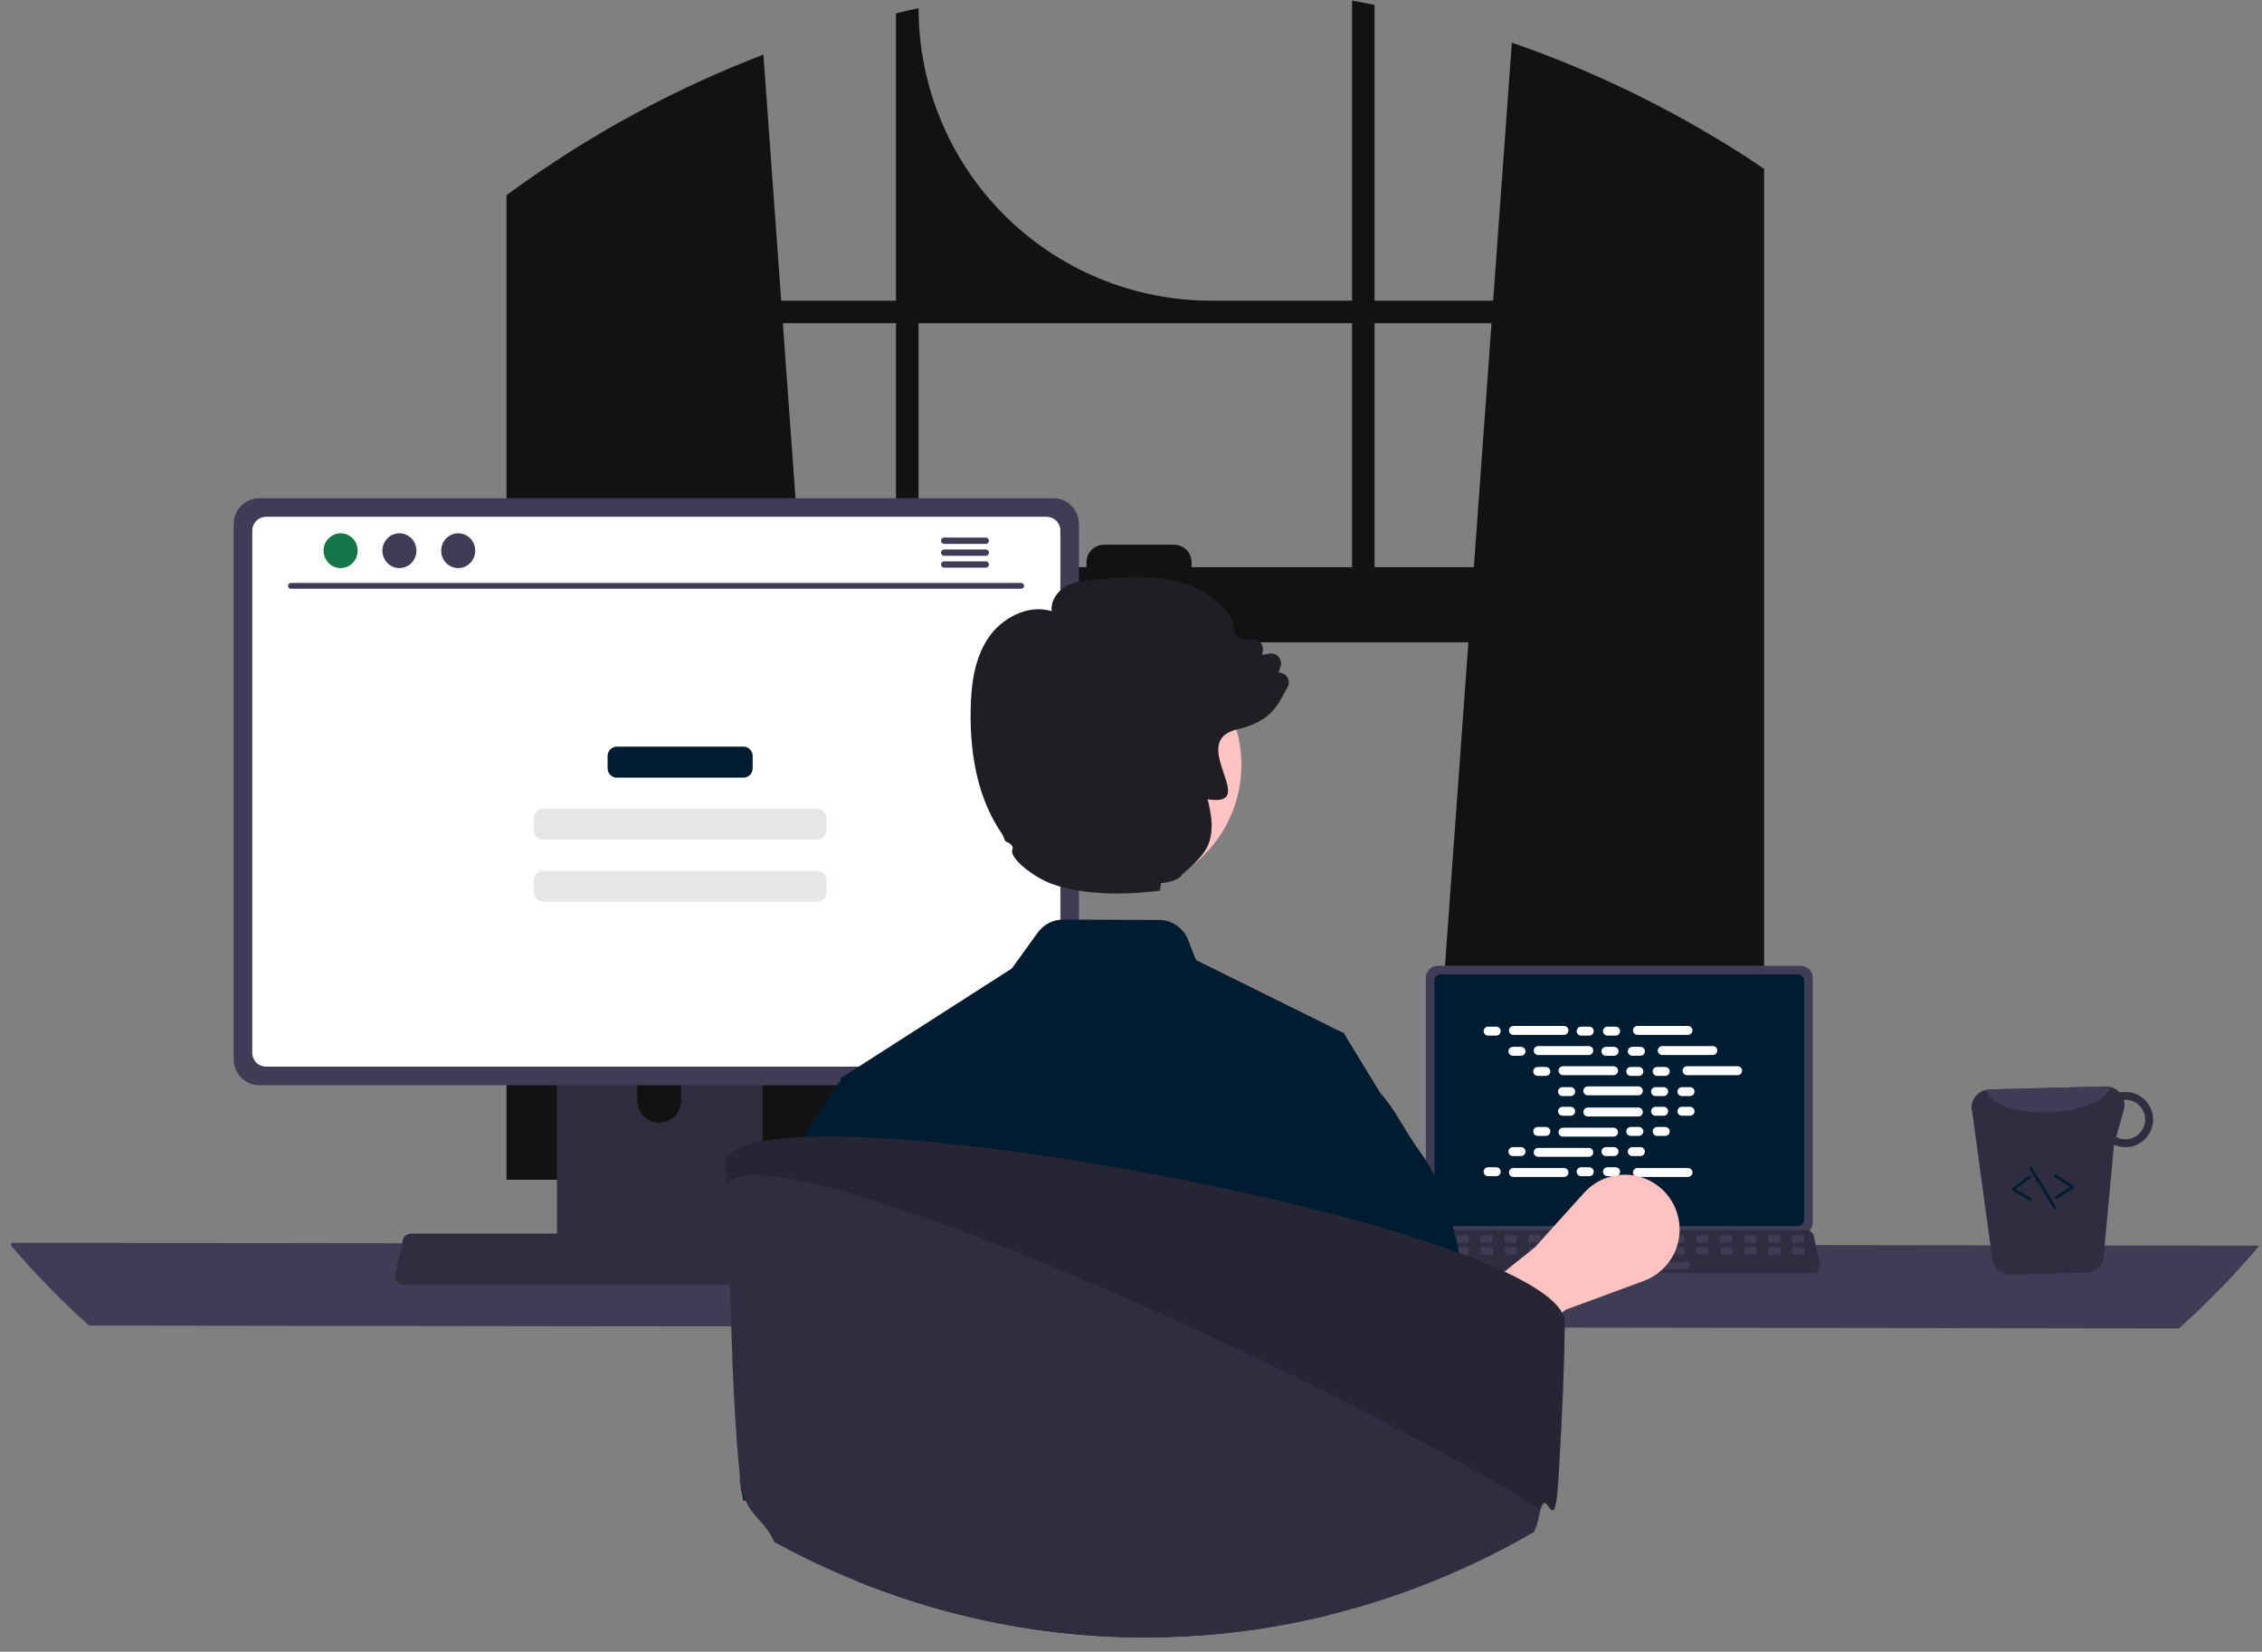 <svg width="152" height="111" viewBox="0 0 152 111" fill="none" xmlns="http://www.w3.org/2000/svg">
<rect x="0" y="0" width="152" height="111" fill="#808080" stroke="none"/>
<g clip-path="url(#clip0_8923_127798)">
<path d="M117.533 10.673C117.366 10.561 117.197 10.456 117.029 10.348C112.195 7.256 107.014 4.744 101.592 2.865L100.335 20.207H92.366V0.333C91.864 0.229 91.358 0.131 90.853 0.039V20.207H81.382C76.168 20.207 71.168 18.136 67.481 14.449C63.795 10.762 61.724 5.762 61.724 0.548C61.216 0.658 60.712 0.775 60.209 0.9V20.207H52.495L51.298 3.67C45.726 5.807 40.437 8.617 35.547 12.037C35.462 12.095 35.378 12.155 35.295 12.212C34.87 12.51 34.451 12.814 34.034 13.122V79.282H56.768L56.366 73.717L54.156 43.164H98.672L96.462 73.717L96.06 79.282H118.542V11.342C118.208 11.115 117.871 10.892 117.533 10.673ZM60.209 38.118H53.791L52.605 21.722H60.209V38.118ZM90.853 38.118H80.073V37.793C80.073 37.637 80.042 37.482 79.983 37.338C79.923 37.194 79.835 37.063 79.725 36.953C79.614 36.842 79.483 36.755 79.338 36.695C79.194 36.636 79.039 36.605 78.883 36.605H74.197C74.041 36.605 73.886 36.636 73.742 36.696C73.598 36.755 73.467 36.843 73.357 36.953C73.246 37.063 73.159 37.194 73.099 37.339C73.04 37.483 73.009 37.637 73.009 37.793V38.118H61.724V21.722H90.853V38.118ZM92.366 38.118V21.722H100.226L99.04 38.118H92.366Z" fill="#121212"/>
<path d="M0.581 83.519C2.251 85.498 4.057 87.358 5.986 89.084L146.419 89.277C148.348 87.55 150.155 85.69 151.824 83.712L0.581 83.519Z" fill="#3F3D56"/>
<path d="M95.814 65.699V82.173C95.814 82.383 95.897 82.584 96.046 82.733C96.194 82.881 96.395 82.965 96.605 82.965H121.018C121.228 82.965 121.429 82.881 121.578 82.733C121.726 82.584 121.81 82.383 121.81 82.173V65.699C121.809 65.489 121.726 65.288 121.577 65.14C121.429 64.992 121.228 64.909 121.018 64.908H96.605C96.395 64.909 96.194 64.992 96.046 65.14C95.898 65.288 95.814 65.489 95.814 65.699Z" fill="#3F3D56"/>
<path d="M96.385 65.906V81.971C96.385 82.084 96.43 82.191 96.509 82.27C96.588 82.35 96.696 82.394 96.808 82.395H120.814C120.926 82.394 121.033 82.35 121.113 82.27C121.192 82.191 121.237 82.084 121.237 81.971V65.906C121.237 65.793 121.192 65.686 121.113 65.606C121.033 65.526 120.926 65.482 120.814 65.481H96.808C96.696 65.482 96.588 65.526 96.509 65.606C96.429 65.686 96.385 65.793 96.385 65.906Z" fill="#001C30"/>
<path d="M95.3 85.388C95.345 85.444 95.402 85.489 95.467 85.52C95.531 85.551 95.602 85.567 95.674 85.567H121.815C121.886 85.566 121.957 85.55 122.021 85.52C122.086 85.489 122.143 85.444 122.188 85.388C122.233 85.333 122.265 85.268 122.282 85.199C122.298 85.129 122.299 85.057 122.285 84.987L121.879 83.059C121.862 82.981 121.826 82.908 121.774 82.847C121.721 82.785 121.655 82.739 121.58 82.71C121.525 82.689 121.467 82.678 121.409 82.678H96.078C96.02 82.678 95.962 82.689 95.908 82.71C95.832 82.739 95.766 82.785 95.713 82.847C95.661 82.908 95.625 82.981 95.608 83.059L95.202 84.987C95.188 85.057 95.189 85.129 95.206 85.198C95.223 85.268 95.255 85.332 95.3 85.388Z" fill="#2F2E41"/>
<path d="M120.513 83.507H121.131C121.183 83.507 121.225 83.465 121.225 83.413V83.118C121.225 83.066 121.183 83.024 121.131 83.024H120.513C120.462 83.024 120.419 83.066 120.419 83.118V83.413C120.419 83.465 120.462 83.507 120.513 83.507Z" fill="#3F3D56"/>
<path d="M118.904 83.507H119.521C119.573 83.507 119.615 83.465 119.615 83.413V83.118C119.615 83.066 119.573 83.024 119.521 83.024H118.904C118.852 83.024 118.81 83.066 118.81 83.118V83.413C118.81 83.465 118.852 83.507 118.904 83.507Z" fill="#3F3D56"/>
<path d="M117.294 83.507H117.911C117.963 83.507 118.005 83.465 118.005 83.413V83.118C118.005 83.066 117.963 83.024 117.911 83.024H117.294C117.242 83.024 117.2 83.066 117.2 83.118V83.413C117.2 83.465 117.242 83.507 117.294 83.507Z" fill="#3F3D56"/>
<path d="M115.682 83.507H116.3C116.352 83.507 116.394 83.465 116.394 83.413V83.118C116.394 83.066 116.352 83.024 116.3 83.024H115.682C115.63 83.024 115.588 83.066 115.588 83.118V83.413C115.588 83.465 115.63 83.507 115.682 83.507Z" fill="#3F3D56"/>
<path d="M114.072 83.507H114.689C114.741 83.507 114.783 83.465 114.783 83.413V83.118C114.783 83.066 114.741 83.024 114.689 83.024H114.072C114.02 83.024 113.978 83.066 113.978 83.118V83.413C113.978 83.465 114.02 83.507 114.072 83.507Z" fill="#3F3D56"/>
<path d="M112.462 83.507H113.079C113.131 83.507 113.173 83.465 113.173 83.413V83.118C113.173 83.066 113.131 83.024 113.079 83.024H112.462C112.41 83.024 112.368 83.066 112.368 83.118V83.413C112.368 83.465 112.41 83.507 112.462 83.507Z" fill="#3F3D56"/>
<path d="M110.851 83.507H111.469C111.52 83.507 111.562 83.465 111.562 83.413V83.118C111.562 83.066 111.52 83.024 111.469 83.024H110.851C110.799 83.024 110.757 83.066 110.757 83.118V83.413C110.757 83.465 110.799 83.507 110.851 83.507Z" fill="#3F3D56"/>
<path d="M109.243 83.507H109.86C109.912 83.507 109.954 83.465 109.954 83.413V83.118C109.954 83.066 109.912 83.024 109.86 83.024H109.243C109.191 83.024 109.149 83.066 109.149 83.118V83.413C109.149 83.465 109.191 83.507 109.243 83.507Z" fill="#3F3D56"/>
<path d="M107.632 83.507H108.25C108.302 83.507 108.344 83.465 108.344 83.413V83.118C108.344 83.066 108.302 83.024 108.25 83.024H107.632C107.581 83.024 107.539 83.066 107.539 83.118V83.413C107.539 83.465 107.581 83.507 107.632 83.507Z" fill="#3F3D56"/>
<path d="M106.022 83.507H106.64C106.691 83.507 106.733 83.465 106.733 83.413V83.118C106.733 83.066 106.691 83.024 106.64 83.024H106.022C105.97 83.024 105.928 83.066 105.928 83.118V83.413C105.928 83.465 105.97 83.507 106.022 83.507Z" fill="#3F3D56"/>
<path d="M104.411 83.507H105.028C105.08 83.507 105.122 83.465 105.122 83.413V83.118C105.122 83.066 105.08 83.024 105.028 83.024H104.411C104.359 83.024 104.317 83.066 104.317 83.118V83.413C104.317 83.465 104.359 83.507 104.411 83.507Z" fill="#3F3D56"/>
<path d="M102.801 83.507H103.419C103.471 83.507 103.513 83.465 103.513 83.413V83.118C103.513 83.066 103.471 83.024 103.419 83.024H102.801C102.75 83.024 102.708 83.066 102.708 83.118V83.413C102.708 83.465 102.75 83.507 102.801 83.507Z" fill="#3F3D56"/>
<path d="M101.191 83.507H101.808C101.86 83.507 101.902 83.465 101.902 83.413V83.118C101.902 83.066 101.86 83.024 101.808 83.024H101.191C101.139 83.024 101.097 83.066 101.097 83.118V83.413C101.097 83.465 101.139 83.507 101.191 83.507Z" fill="#3F3D56"/>
<path d="M99.581 83.507H100.198C100.25 83.507 100.292 83.465 100.292 83.413V83.118C100.292 83.066 100.25 83.024 100.198 83.024H99.581C99.529 83.024 99.487 83.066 99.487 83.118V83.413C99.487 83.465 99.529 83.507 99.581 83.507Z" fill="#3F3D56"/>
<path d="M97.97 83.507H98.588C98.64 83.507 98.682 83.465 98.682 83.413V83.118C98.682 83.066 98.64 83.024 98.588 83.024H97.97C97.918 83.024 97.876 83.066 97.876 83.118V83.413C97.876 83.465 97.918 83.507 97.97 83.507Z" fill="#3F3D56"/>
<path d="M96.36 83.507H96.978C97.029 83.507 97.071 83.465 97.071 83.413V83.118C97.071 83.066 97.029 83.024 96.978 83.024H96.36C96.308 83.024 96.266 83.066 96.266 83.118V83.413C96.266 83.465 96.308 83.507 96.36 83.507Z" fill="#3F3D56"/>
<path d="M120.533 84.312H121.15C121.202 84.312 121.244 84.27 121.244 84.219V83.923C121.244 83.871 121.202 83.829 121.15 83.829H120.533C120.481 83.829 120.439 83.871 120.439 83.923V84.219C120.439 84.27 120.481 84.312 120.533 84.312Z" fill="#3F3D56"/>
<path d="M118.923 84.312H119.54C119.592 84.312 119.634 84.27 119.634 84.219V83.923C119.634 83.871 119.592 83.829 119.54 83.829H118.923C118.871 83.829 118.829 83.871 118.829 83.923V84.219C118.829 84.27 118.871 84.312 118.923 84.312Z" fill="#3F3D56"/>
<path d="M117.312 84.312H117.93C117.981 84.312 118.023 84.27 118.023 84.219V83.923C118.023 83.871 117.981 83.829 117.93 83.829H117.312C117.26 83.829 117.218 83.871 117.218 83.923V84.219C117.218 84.27 117.26 84.312 117.312 84.312Z" fill="#3F3D56"/>
<path d="M115.703 84.312H116.32C116.372 84.312 116.414 84.27 116.414 84.219V83.923C116.414 83.871 116.372 83.829 116.32 83.829H115.703C115.651 83.829 115.609 83.871 115.609 83.923V84.219C115.609 84.27 115.651 84.312 115.703 84.312Z" fill="#3F3D56"/>
<path d="M114.092 84.312H114.71C114.762 84.312 114.804 84.27 114.804 84.219V83.923C114.804 83.871 114.762 83.829 114.71 83.829H114.092C114.041 83.829 113.999 83.871 113.999 83.923V84.219C113.999 84.27 114.041 84.312 114.092 84.312Z" fill="#3F3D56"/>
<path d="M112.482 84.312H113.1C113.151 84.312 113.193 84.27 113.193 84.219V83.923C113.193 83.871 113.151 83.829 113.1 83.829H112.482C112.43 83.829 112.388 83.871 112.388 83.923V84.219C112.388 84.27 112.43 84.312 112.482 84.312Z" fill="#3F3D56"/>
<path d="M110.872 84.312H111.489C111.541 84.312 111.583 84.27 111.583 84.219V83.923C111.583 83.871 111.541 83.829 111.489 83.829H110.872C110.82 83.829 110.778 83.871 110.778 83.923V84.219C110.778 84.27 110.82 84.312 110.872 84.312Z" fill="#3F3D56"/>
<path d="M109.26 84.312H109.878C109.93 84.312 109.972 84.27 109.972 84.219V83.923C109.972 83.871 109.93 83.829 109.878 83.829H109.26C109.209 83.829 109.167 83.871 109.167 83.923V84.219C109.167 84.27 109.209 84.312 109.26 84.312Z" fill="#3F3D56"/>
<path d="M107.65 84.312H108.267C108.319 84.312 108.361 84.27 108.361 84.219V83.923C108.361 83.871 108.319 83.829 108.267 83.829H107.65C107.598 83.829 107.556 83.871 107.556 83.923V84.219C107.556 84.27 107.598 84.312 107.65 84.312Z" fill="#3F3D56"/>
<path d="M106.04 84.312H106.657C106.709 84.312 106.751 84.27 106.751 84.219V83.923C106.751 83.871 106.709 83.829 106.657 83.829H106.04C105.988 83.829 105.946 83.871 105.946 83.923V84.219C105.946 84.27 105.988 84.312 106.04 84.312Z" fill="#3F3D56"/>
<path d="M104.43 84.312H105.048C105.1 84.312 105.142 84.27 105.142 84.219V83.923C105.142 83.871 105.1 83.829 105.048 83.829H104.43C104.379 83.829 104.336 83.871 104.336 83.923V84.219C104.336 84.27 104.379 84.312 104.43 84.312Z" fill="#3F3D56"/>
<path d="M102.82 84.312H103.437C103.489 84.312 103.531 84.27 103.531 84.219V83.923C103.531 83.871 103.489 83.829 103.437 83.829H102.82C102.768 83.829 102.726 83.871 102.726 83.923V84.219C102.726 84.27 102.768 84.312 102.82 84.312Z" fill="#3F3D56"/>
<path d="M101.21 84.312H101.827C101.879 84.312 101.921 84.27 101.921 84.219V83.923C101.921 83.871 101.879 83.829 101.827 83.829H101.21C101.158 83.829 101.116 83.871 101.116 83.923V84.219C101.116 84.27 101.158 84.312 101.21 84.312Z" fill="#3F3D56"/>
<path d="M99.6 84.312H100.218C100.27 84.312 100.312 84.27 100.312 84.219V83.923C100.312 83.871 100.27 83.829 100.218 83.829H99.6C99.548 83.829 99.506 83.871 99.506 83.923V84.219C99.506 84.27 99.548 84.312 99.6 84.312Z" fill="#3F3D56"/>
<path d="M97.989 84.312H98.606C98.658 84.312 98.7 84.27 98.7 84.219V83.923C98.7 83.871 98.658 83.829 98.606 83.829H97.989C97.937 83.829 97.895 83.871 97.895 83.923V84.219C97.895 84.27 97.937 84.312 97.989 84.312Z" fill="#3F3D56"/>
<path d="M96.379 84.312H96.996C97.048 84.312 97.09 84.27 97.09 84.219V83.923C97.09 83.871 97.048 83.829 96.996 83.829H96.379C96.327 83.829 96.285 83.871 96.285 83.923V84.219C96.285 84.27 96.327 84.312 96.379 84.312Z" fill="#3F3D56"/>
<path d="M107.169 85.278H113.422C113.474 85.278 113.516 85.236 113.516 85.184V84.889C113.516 84.837 113.474 84.795 113.422 84.795H107.169C107.117 84.795 107.075 84.837 107.075 84.889V85.184C107.075 85.236 107.117 85.278 107.169 85.278Z" fill="#3F3D56"/>
<path d="M100.543 68.996H99.996C99.831 68.996 99.696 69.13 99.696 69.296C99.696 69.462 99.831 69.596 99.996 69.596H100.543C100.709 69.596 100.843 69.462 100.843 69.296C100.843 69.13 100.709 68.996 100.543 68.996Z" fill="white"/>
<path d="M106.794 68.996H106.247C106.082 68.996 105.947 69.13 105.947 69.296C105.947 69.462 106.082 69.596 106.247 69.596H106.794C106.96 69.596 107.094 69.462 107.094 69.296C107.094 69.13 106.96 68.996 106.794 68.996Z" fill="white"/>
<path d="M108.564 68.996H108.018C107.852 68.996 107.718 69.13 107.718 69.296C107.718 69.462 107.852 69.596 108.018 69.596H108.564C108.73 69.596 108.865 69.462 108.865 69.296C108.865 69.13 108.73 68.996 108.564 68.996Z" fill="white"/>
<path d="M105.094 68.946H101.697C101.531 68.946 101.396 69.081 101.396 69.246C101.396 69.412 101.531 69.546 101.697 69.546H105.094C105.26 69.546 105.394 69.412 105.394 69.246C105.394 69.081 105.26 68.946 105.094 68.946Z" fill="white"/>
<path d="M113.43 68.946H110.032C109.867 68.946 109.732 69.081 109.732 69.246C109.732 69.412 109.867 69.546 110.032 69.546H113.43C113.596 69.546 113.73 69.412 113.73 69.246C113.73 69.081 113.596 68.946 113.43 68.946Z" fill="white"/>
<path d="M102.209 70.351H101.662C101.497 70.351 101.362 70.485 101.362 70.651C101.362 70.816 101.497 70.951 101.662 70.951H102.209C102.375 70.951 102.509 70.816 102.509 70.651C102.509 70.485 102.375 70.351 102.209 70.351Z" fill="white"/>
<path d="M108.461 70.351H107.914C107.749 70.351 107.614 70.485 107.614 70.651C107.614 70.816 107.749 70.951 107.914 70.951H108.461C108.627 70.951 108.761 70.816 108.761 70.651C108.761 70.485 108.627 70.351 108.461 70.351Z" fill="white"/>
<path d="M110.232 70.351H109.686C109.52 70.351 109.386 70.485 109.386 70.651C109.386 70.816 109.52 70.951 109.686 70.951H110.232C110.398 70.951 110.532 70.816 110.532 70.651C110.532 70.485 110.398 70.351 110.232 70.351Z" fill="white"/>
<path d="M106.761 70.3H103.364C103.198 70.3 103.063 70.434 103.063 70.6C103.063 70.766 103.198 70.9 103.364 70.9H106.761C106.927 70.9 107.061 70.766 107.061 70.6C107.061 70.434 106.927 70.3 106.761 70.3Z" fill="white"/>
<path d="M115.096 70.3H111.699C111.533 70.3 111.398 70.434 111.398 70.6C111.398 70.766 111.533 70.9 111.699 70.9H115.096C115.262 70.9 115.396 70.766 115.396 70.6C115.396 70.434 115.262 70.3 115.096 70.3Z" fill="white"/>
<path d="M103.877 71.705H103.33C103.165 71.705 103.03 71.839 103.03 72.005C103.03 72.171 103.165 72.305 103.33 72.305H103.877C104.043 72.305 104.177 72.171 104.177 72.005C104.177 71.839 104.043 71.705 103.877 71.705Z" fill="white"/>
<path d="M110.128 71.705H109.581C109.416 71.705 109.281 71.839 109.281 72.005C109.281 72.171 109.416 72.305 109.581 72.305H110.128C110.294 72.305 110.428 72.171 110.428 72.005C110.428 71.839 110.294 71.705 110.128 71.705Z" fill="white"/>
<path d="M111.9 71.705H111.354C111.188 71.705 111.054 71.839 111.054 72.005C111.054 72.171 111.188 72.305 111.354 72.305H111.9C112.066 72.305 112.2 72.171 112.2 72.005C112.2 71.839 112.066 71.705 111.9 71.705Z" fill="white"/>
<path d="M108.428 71.654H105.031C104.865 71.654 104.73 71.789 104.73 71.954C104.73 72.12 104.865 72.254 105.031 72.254H108.428C108.594 72.254 108.728 72.12 108.728 71.954C108.728 71.789 108.594 71.654 108.428 71.654Z" fill="white"/>
<path d="M116.763 71.654H113.366C113.2 71.654 113.065 71.789 113.065 71.954C113.065 72.12 113.2 72.254 113.366 72.254H116.763C116.929 72.254 117.063 72.12 117.063 71.954C117.063 71.789 116.929 71.654 116.763 71.654Z" fill="white"/>
<path d="M105.544 73.06H104.997C104.832 73.06 104.697 73.194 104.697 73.36C104.697 73.525 104.832 73.66 104.997 73.66H105.544C105.71 73.66 105.844 73.525 105.844 73.36C105.844 73.194 105.71 73.06 105.544 73.06Z" fill="white"/>
<path d="M111.795 73.06H111.248C111.083 73.06 110.948 73.194 110.948 73.36C110.948 73.525 111.083 73.66 111.248 73.66H111.795C111.961 73.66 112.095 73.525 112.095 73.36C112.095 73.194 111.961 73.06 111.795 73.06Z" fill="white"/>
<path d="M113.566 73.06H113.02C112.854 73.06 112.72 73.194 112.72 73.36C112.72 73.525 112.854 73.66 113.02 73.66H113.566C113.732 73.66 113.866 73.525 113.866 73.36C113.866 73.194 113.732 73.06 113.566 73.06Z" fill="white"/>
<path d="M110.094 73.01H106.697C106.531 73.01 106.396 73.144 106.396 73.31C106.396 73.476 106.531 73.61 106.697 73.61H110.094C110.26 73.61 110.394 73.476 110.394 73.31C110.394 73.144 110.26 73.01 110.094 73.01Z" fill="white"/>
<path d="M106.794 78.445H106.247C106.082 78.445 105.947 78.58 105.947 78.745C105.947 78.911 106.082 79.046 106.247 79.046H106.794C106.96 79.046 107.094 78.911 107.094 78.745C107.094 78.58 106.96 78.445 106.794 78.445Z" fill="white"/>
<path d="M108.564 78.445H108.018C107.852 78.445 107.718 78.58 107.718 78.745C107.718 78.911 107.852 79.046 108.018 79.046H108.564C108.73 79.046 108.865 78.911 108.865 78.745C108.865 78.58 108.73 78.445 108.564 78.445Z" fill="white"/>
<path d="M113.43 78.495H110.032C109.867 78.495 109.732 78.629 109.732 78.795C109.732 78.961 109.867 79.095 110.032 79.095H113.43C113.596 79.095 113.73 78.961 113.73 78.795C113.73 78.629 113.596 78.495 113.43 78.495Z" fill="white"/>
<path d="M100.543 78.445H99.996C99.831 78.445 99.696 78.58 99.696 78.745C99.696 78.911 99.831 79.046 99.996 79.046H100.543C100.709 79.046 100.843 78.911 100.843 78.745C100.843 78.58 100.709 78.445 100.543 78.445Z" fill="white"/>
<path d="M105.094 78.495H101.697C101.531 78.495 101.396 78.629 101.396 78.795C101.396 78.961 101.531 79.095 101.697 79.095H105.094C105.26 79.095 105.394 78.961 105.394 78.795C105.394 78.629 105.26 78.495 105.094 78.495Z" fill="white"/>
<path d="M102.209 77.092H101.662C101.497 77.092 101.362 77.226 101.362 77.392C101.362 77.558 101.497 77.692 101.662 77.692H102.209C102.375 77.692 102.509 77.558 102.509 77.392C102.509 77.226 102.375 77.092 102.209 77.092Z" fill="white"/>
<path d="M108.461 77.092H107.914C107.749 77.092 107.614 77.226 107.614 77.392C107.614 77.558 107.749 77.692 107.914 77.692H108.461C108.627 77.692 108.761 77.558 108.761 77.392C108.761 77.226 108.627 77.092 108.461 77.092Z" fill="white"/>
<path d="M110.232 77.092H109.686C109.52 77.092 109.386 77.226 109.386 77.392C109.386 77.558 109.52 77.692 109.686 77.692H110.232C110.398 77.692 110.532 77.558 110.532 77.392C110.532 77.226 110.398 77.092 110.232 77.092Z" fill="white"/>
<path d="M106.761 77.142H103.364C103.198 77.142 103.063 77.276 103.063 77.442C103.063 77.607 103.198 77.742 103.364 77.742H106.761C106.927 77.742 107.061 77.607 107.061 77.442C107.061 77.276 106.927 77.142 106.761 77.142Z" fill="white"/>
<path d="M103.877 75.736H103.33C103.165 75.736 103.03 75.871 103.03 76.036C103.03 76.202 103.165 76.337 103.33 76.337H103.877C104.043 76.337 104.177 76.202 104.177 76.036C104.177 75.871 104.043 75.736 103.877 75.736Z" fill="white"/>
<path d="M110.128 75.736H109.581C109.416 75.736 109.281 75.871 109.281 76.036C109.281 76.202 109.416 76.337 109.581 76.337H110.128C110.294 76.337 110.428 76.202 110.428 76.036C110.428 75.871 110.294 75.736 110.128 75.736Z" fill="white"/>
<path d="M111.9 75.736H111.354C111.188 75.736 111.054 75.871 111.054 76.036C111.054 76.202 111.188 76.337 111.354 76.337H111.9C112.066 76.337 112.2 76.202 112.2 76.036C112.2 75.871 112.066 75.736 111.9 75.736Z" fill="white"/>
<path d="M108.428 75.787H105.031C104.865 75.787 104.73 75.921 104.73 76.087C104.73 76.253 104.865 76.387 105.031 76.387H108.428C108.594 76.387 108.728 76.253 108.728 76.087C108.728 75.921 108.594 75.787 108.428 75.787Z" fill="white"/>
<path d="M105.544 74.382H104.997C104.832 74.382 104.697 74.516 104.697 74.682C104.697 74.848 104.832 74.982 104.997 74.982H105.544C105.71 74.982 105.844 74.848 105.844 74.682C105.844 74.516 105.71 74.382 105.544 74.382Z" fill="white"/>
<path d="M111.795 74.382H111.248C111.083 74.382 110.948 74.516 110.948 74.682C110.948 74.848 111.083 74.982 111.248 74.982H111.795C111.961 74.982 112.095 74.848 112.095 74.682C112.095 74.516 111.961 74.382 111.795 74.382Z" fill="white"/>
<path d="M113.566 74.382H113.02C112.854 74.382 112.72 74.516 112.72 74.682C112.72 74.848 112.854 74.982 113.02 74.982H113.566C113.732 74.982 113.866 74.848 113.866 74.682C113.866 74.516 113.732 74.382 113.566 74.382Z" fill="white"/>
<path d="M110.094 74.433H106.697C106.531 74.433 106.396 74.567 106.396 74.733C106.396 74.898 106.531 75.033 106.697 75.033H110.094C110.26 75.033 110.394 74.898 110.394 74.733C110.394 74.567 110.26 74.433 110.094 74.433Z" fill="white"/>
<path d="M97.636 94.32L95.07 90.263L103.125 83.843L106.449 80.16C106.881 79.681 107.431 79.324 108.044 79.125C108.657 78.926 109.312 78.891 109.943 79.023C110.573 79.156 111.158 79.452 111.639 79.882C112.119 80.312 112.478 80.86 112.681 81.472C112.98 82.379 112.916 83.367 112.501 84.228C112.086 85.088 111.353 85.754 110.457 86.084L105.2 88.02L97.636 94.32Z" fill="#FFC2C2"/>
<path d="M37.428 64.91V84.624H51.239V64.91C51.239 64.768 51.194 64.63 51.11 64.516C51.026 64.402 50.907 64.318 50.772 64.276C50.708 64.255 50.641 64.244 50.574 64.245H38.095C38.007 64.245 37.921 64.262 37.84 64.295C37.759 64.329 37.685 64.378 37.623 64.439C37.562 64.501 37.512 64.575 37.479 64.655C37.445 64.736 37.428 64.823 37.428 64.91ZM42.818 71.684C42.821 71.296 42.978 70.924 43.254 70.65C43.53 70.377 43.903 70.223 44.292 70.223C44.681 70.223 45.054 70.377 45.33 70.65C45.606 70.924 45.763 71.296 45.766 71.684V73.972C45.764 74.361 45.608 74.734 45.332 75.009C45.056 75.284 44.682 75.438 44.292 75.438C43.902 75.438 43.528 75.284 43.252 75.009C42.976 74.734 42.82 74.361 42.818 73.972V71.684Z" fill="#2F2E41"/>
<path d="M37.385 83.994V85.895C37.385 85.994 37.424 86.088 37.494 86.158C37.563 86.228 37.657 86.267 37.756 86.268H50.909C51.008 86.268 51.102 86.228 51.172 86.158C51.241 86.088 51.28 85.994 51.28 85.895V83.994H37.385Z" fill="#3F3D56"/>
<path d="M15.7 35.208V71.203C15.701 71.662 15.883 72.101 16.207 72.426C16.532 72.75 16.971 72.933 17.43 72.933H70.772C71.23 72.933 71.67 72.75 71.994 72.426C72.319 72.101 72.501 71.662 72.501 71.203V35.208C72.5 34.749 72.318 34.31 71.993 33.986C71.669 33.662 71.23 33.48 70.772 33.48H17.43C16.972 33.48 16.532 33.662 16.208 33.986C15.884 34.31 15.701 34.749 15.7 35.208Z" fill="#3F3D56"/>
<path d="M16.952 35.656V70.759C16.953 71.004 17.05 71.239 17.223 71.413C17.397 71.586 17.632 71.684 17.877 71.684H70.328C70.573 71.684 70.808 71.586 70.981 71.413C71.155 71.239 71.252 71.004 71.253 70.759V35.656C71.253 35.411 71.155 35.175 70.982 35.002C70.809 34.828 70.573 34.73 70.328 34.73H17.877C17.631 34.73 17.396 34.828 17.223 35.002C17.049 35.175 16.952 35.411 16.952 35.656Z" fill="white"/>
<path d="M26.687 86.138C26.74 86.205 26.808 86.259 26.885 86.296C26.962 86.333 27.047 86.352 27.133 86.352H58.338C58.423 86.352 58.507 86.332 58.584 86.296C58.661 86.259 58.729 86.206 58.783 86.139C58.837 86.073 58.875 85.996 58.895 85.913C58.915 85.83 58.917 85.743 58.899 85.66L58.415 83.359C58.395 83.265 58.351 83.178 58.289 83.105C58.227 83.032 58.147 82.976 58.057 82.942C57.992 82.916 57.923 82.903 57.853 82.903H27.615C27.545 82.903 27.476 82.916 27.411 82.942C27.322 82.976 27.242 83.032 27.18 83.105C27.117 83.178 27.074 83.265 27.054 83.359L26.57 85.66C26.552 85.743 26.554 85.829 26.574 85.912C26.594 85.995 26.633 86.072 26.687 86.138Z" fill="#2F2E41"/>
<path d="M68.626 39.566H19.547C19.496 39.565 19.448 39.544 19.412 39.508C19.376 39.471 19.356 39.422 19.356 39.371C19.356 39.32 19.376 39.271 19.412 39.234C19.448 39.198 19.496 39.177 19.547 39.176H68.626C68.677 39.177 68.725 39.198 68.761 39.234C68.797 39.271 68.817 39.32 68.817 39.371C68.817 39.422 68.797 39.471 68.761 39.508C68.725 39.544 68.677 39.565 68.626 39.566Z" fill="#3F3D56"/>
<path d="M22.889 38.177C23.521 38.177 24.033 37.654 24.033 37.008C24.033 36.362 23.521 35.839 22.889 35.839C22.257 35.839 21.745 36.362 21.745 37.008C21.745 37.654 22.257 38.177 22.889 38.177Z" fill="#147648"/>
<path d="M26.84 38.177C27.472 38.177 27.984 37.654 27.984 37.008C27.984 36.362 27.472 35.839 26.84 35.839C26.208 35.839 25.696 36.362 25.696 37.008C25.696 37.654 26.208 38.177 26.84 38.177Z" fill="#3F3D56"/>
<path d="M30.79 38.177C31.422 38.177 31.934 37.654 31.934 37.008C31.934 36.362 31.422 35.839 30.79 35.839C30.159 35.839 29.646 36.362 29.646 37.008C29.646 37.654 30.159 38.177 30.79 38.177Z" fill="#3F3D56"/>
<path d="M66.246 36.129H63.44C63.385 36.13 63.332 36.153 63.293 36.193C63.254 36.233 63.232 36.286 63.232 36.341C63.232 36.397 63.254 36.45 63.293 36.49C63.332 36.529 63.385 36.552 63.44 36.554H66.246C66.302 36.553 66.355 36.53 66.395 36.49C66.434 36.451 66.456 36.397 66.456 36.341C66.456 36.285 66.434 36.232 66.395 36.192C66.355 36.152 66.302 36.13 66.246 36.129Z" fill="#3F3D56"/>
<path d="M66.247 36.927H63.44C63.385 36.928 63.332 36.951 63.293 36.991C63.254 37.03 63.232 37.084 63.232 37.139C63.232 37.195 63.254 37.248 63.293 37.288C63.332 37.327 63.385 37.35 63.44 37.352H66.247C66.302 37.351 66.356 37.328 66.395 37.288C66.434 37.249 66.457 37.195 66.457 37.139C66.457 37.083 66.434 37.03 66.395 36.99C66.356 36.95 66.302 36.927 66.247 36.927Z" fill="#3F3D56"/>
<path d="M66.246 37.724H63.44C63.385 37.725 63.332 37.748 63.293 37.788C63.254 37.827 63.232 37.88 63.232 37.936C63.232 37.992 63.254 38.045 63.293 38.084C63.332 38.124 63.385 38.147 63.44 38.148H66.246C66.302 38.148 66.355 38.125 66.395 38.085C66.434 38.045 66.456 37.992 66.456 37.936C66.456 37.88 66.434 37.827 66.395 37.787C66.355 37.747 66.302 37.724 66.246 37.724Z" fill="#3F3D56"/>
<path d="M133.904 84.828C133.989 85.075 134.149 85.288 134.363 85.438C134.577 85.587 134.832 85.665 135.093 85.661L140.185 85.53C140.448 85.525 140.701 85.435 140.909 85.273C141.116 85.112 141.265 84.888 141.335 84.635L142.055 76.929C142.311 77.045 142.589 77.102 142.87 77.096C143.114 77.09 143.354 77.036 143.577 76.937C143.8 76.838 144.001 76.696 144.169 76.52C144.337 76.343 144.469 76.135 144.556 75.907C144.644 75.68 144.686 75.437 144.68 75.193C144.674 74.949 144.62 74.709 144.521 74.486C144.422 74.263 144.28 74.062 144.103 73.894C143.926 73.726 143.718 73.594 143.491 73.507C143.263 73.419 143.02 73.377 142.777 73.383C142.664 73.383 142.553 73.394 142.443 73.418C142.324 73.289 142.179 73.186 142.017 73.117C141.856 73.047 141.682 73.012 141.506 73.014L133.673 73.216C133.608 73.218 133.543 73.226 133.48 73.24C133.308 73.272 133.145 73.341 133.002 73.441C132.859 73.541 132.739 73.671 132.65 73.821C132.561 73.972 132.506 74.14 132.487 74.313C132.469 74.487 132.488 74.663 132.543 74.829L133.904 84.828ZM142.203 76.406L142.716 74.57C142.774 74.357 142.775 74.134 142.72 73.921C142.745 73.921 142.767 73.909 142.791 73.909C143.143 73.902 143.483 74.034 143.737 74.277C143.991 74.52 144.139 74.854 144.147 75.206C144.155 75.558 144.024 75.898 143.781 76.153C143.539 76.407 143.205 76.556 142.854 76.565C142.626 76.572 142.401 76.517 142.203 76.406Z" fill="#2F2E41"/>
<path d="M133.48 73.24C133.647 74.194 135.524 74.865 137.78 74.749C139.854 74.653 141.551 73.925 141.861 73.061C141.746 73.027 141.627 73.011 141.507 73.014L133.674 73.216C133.609 73.219 133.544 73.227 133.48 73.24Z" fill="#3F3D56"/>
<path d="M138.193 80.593C138.203 80.59 138.213 80.586 138.222 80.58L139.328 79.856C139.341 79.848 139.352 79.836 139.36 79.822C139.367 79.808 139.371 79.792 139.371 79.776C139.371 79.76 139.367 79.744 139.36 79.73C139.352 79.716 139.341 79.704 139.328 79.696L138.178 78.943C138.168 78.936 138.156 78.931 138.144 78.928C138.131 78.926 138.118 78.926 138.106 78.929C138.094 78.931 138.082 78.936 138.071 78.943C138.061 78.951 138.052 78.96 138.045 78.97C138.038 78.981 138.033 78.993 138.031 79.005C138.029 79.017 138.029 79.03 138.031 79.043C138.034 79.055 138.039 79.067 138.046 79.077C138.053 79.088 138.062 79.097 138.073 79.103L139.1 79.776L138.117 80.419C138.098 80.432 138.084 80.451 138.077 80.472C138.071 80.494 138.072 80.518 138.081 80.538C138.09 80.559 138.107 80.576 138.127 80.586C138.147 80.596 138.171 80.599 138.193 80.593Z" fill="#001C30"/>
<path d="M136.445 80.675C136.464 80.67 136.48 80.66 136.493 80.646C136.506 80.631 136.514 80.614 136.517 80.595C136.519 80.576 136.516 80.556 136.508 80.539C136.499 80.522 136.486 80.508 136.469 80.498L135.45 79.914L136.435 79.182C136.445 79.174 136.454 79.165 136.46 79.154C136.467 79.143 136.471 79.131 136.473 79.119C136.475 79.106 136.474 79.094 136.471 79.081C136.468 79.069 136.463 79.058 136.455 79.047C136.447 79.037 136.438 79.029 136.427 79.022C136.416 79.016 136.404 79.012 136.392 79.01C136.379 79.008 136.367 79.009 136.355 79.012C136.342 79.015 136.331 79.02 136.321 79.028L135.218 79.847C135.205 79.857 135.194 79.869 135.188 79.884C135.181 79.898 135.178 79.914 135.179 79.93C135.18 79.946 135.185 79.961 135.193 79.975C135.202 79.988 135.213 80 135.227 80.008L136.374 80.665C136.395 80.677 136.421 80.681 136.445 80.675Z" fill="#001C30"/>
<path d="M138.083 81.228C138.092 81.226 138.101 81.222 138.109 81.217C138.12 81.211 138.129 81.202 138.137 81.192C138.144 81.182 138.15 81.17 138.153 81.158C138.156 81.146 138.156 81.133 138.154 81.121C138.152 81.108 138.148 81.096 138.141 81.085L136.574 78.508C136.56 78.486 136.539 78.471 136.514 78.465C136.49 78.459 136.463 78.463 136.442 78.476C136.42 78.489 136.404 78.511 136.398 78.535C136.392 78.56 136.396 78.586 136.409 78.608L137.977 81.185C137.988 81.203 138.004 81.216 138.023 81.224C138.042 81.232 138.063 81.234 138.083 81.228Z" fill="#001C30"/>
<path d="M49.951 50.176H41.456C41.11 50.176 40.829 50.457 40.829 50.803V51.633C40.829 51.98 41.11 52.261 41.456 52.261H49.951C50.297 52.261 50.578 51.98 50.578 51.633V50.803C50.578 50.457 50.297 50.176 49.951 50.176Z" fill="#001C30"/>
<path d="M54.901 54.345H36.504C36.158 54.345 35.877 54.626 35.877 54.972V55.802C35.877 56.149 36.158 56.429 36.504 56.429H54.901C55.248 56.429 55.529 56.149 55.529 55.802V54.972C55.529 54.626 55.248 54.345 54.901 54.345Z" fill="#E6E6E6"/>
<path d="M54.901 58.515H36.504C36.158 58.515 35.877 58.796 35.877 59.142V59.972C35.877 60.319 36.158 60.599 36.504 60.599H54.901C55.248 60.599 55.529 60.319 55.529 59.972V59.142C55.529 58.796 55.248 58.515 54.901 58.515Z" fill="#E6E6E6"/>
<path d="M56.462 72.478L56.504 72.609L56.506 72.614L57.76 76.427L59.203 80.821L61.918 89.079L61.944 90.362V90.367L62.146 100.686L61.587 102.085L62.216 104.379C62.216 104.379 61.926 100.911 60.374 102.902C59.495 104.034 58.466 105.192 57.622 106.277C58.852 106.775 60.102 107.225 61.372 107.628C61.646 107.716 61.922 107.799 62.198 107.882C62.258 107.9 62.317 107.917 62.376 107.935C66.585 109.18 70.936 109.879 75.322 110.016C75.55 110.023 75.774 110.027 75.991 110.031C76.068 110.033 76.142 110.036 76.217 110.036C76.462 110.038 76.706 110.04 76.951 110.04C77.447 110.04 77.94 110.033 78.431 110.018C82.067 109.916 85.681 109.427 89.213 108.56C89.189 107.102 89.124 105.398 89.029 103.578C88.985 102.685 88.001 101.718 87.942 100.784C87.9 100.083 88.784 99.422 88.738 98.71C88.439 94.322 88.067 96.006 87.79 92.899C87.762 92.594 87.736 92.303 87.711 92.024C87.534 90.029 87.411 88.781 87.411 88.781L88.591 81.345L90.444 69.671L90.301 69.436L90.141 69.357L80.368 64.52L79.837 63.161C79.683 62.769 79.414 62.432 79.067 62.194C78.719 61.956 78.309 61.828 77.888 61.825L71.45 61.799C71.116 61.797 70.786 61.876 70.488 62.027C70.19 62.178 69.933 62.399 69.737 62.669L67.994 65.084L56.462 72.478Z" fill="#001C30"/>
<path d="M63.4 87.24L61.942 90.361L60.947 92.492L59.234 101.459L58.377 102.369L57.642 99.147L49.954 100.854C49.702 99.453 49.886 100.902 49.73 99.364C49.774 99.321 49.82 99.277 49.866 99.233C49.989 99.119 50.092 99.011 50.09 98.908C50.002 93.606 50.266 84.583 52.463 79.116C52.807 78.224 53.261 77.377 53.813 76.597C53.857 76.537 53.899 76.478 53.941 76.419C54.954 75 55.594 73.603 56.502 72.61V72.608C56.508 72.603 56.513 72.598 56.517 72.593C56.52 72.591 56.523 72.589 56.526 72.586L62.762 69.279L63.03 76.796L63.221 82.199L63.4 87.24Z" fill="#001C30"/>
<path d="M85.889 88.126L87.71 92.024L88.346 93.381L90.058 102.346L90.913 103.254L91.649 100.033L91.995 99.962L98.234 98.67L100.053 104.446C100.462 103.763 100.624 102.959 100.51 102.171C100.395 101.383 100.013 100.658 99.426 100.12C99.302 100.007 99.198 99.898 99.201 99.794C99.304 93.558 98.923 82.171 95.478 77.484C94.384 75.997 93.728 74.515 92.772 73.48C92.769 73.478 92.769 73.475 92.767 73.475L90.442 69.669L90.3 69.435L90.141 69.356L85.889 88.126Z" fill="#001C30"/>
<path d="M74.854 59.966C79.584 59.966 83.419 56.131 83.419 51.401C83.419 46.671 79.584 42.836 74.854 42.836C70.124 42.836 66.289 46.671 66.289 51.401C66.289 56.131 70.124 59.966 74.854 59.966Z" fill="#FFC2C2"/>
<path d="M86.431 45.418C86.364 45.347 86.284 45.291 86.195 45.251C86.107 45.212 86.011 45.191 85.914 45.19L86.042 44.832C86.084 44.719 86.096 44.598 86.075 44.479C86.055 44.361 86.003 44.25 85.926 44.158C85.848 44.066 85.748 43.996 85.635 43.956C85.521 43.916 85.399 43.906 85.281 43.929L84.812 44.019L84.856 43.706C84.873 43.589 84.86 43.47 84.817 43.36C84.774 43.25 84.703 43.154 84.611 43.08C84.519 43.005 84.41 42.956 84.293 42.938C84.177 42.919 84.058 42.93 83.947 42.971C83.847 43.011 83.739 43.028 83.631 43.02C83.523 43.012 83.418 42.98 83.324 42.927C83.23 42.875 83.148 42.804 83.084 42.717C83.021 42.63 82.977 42.531 82.955 42.425L82.792 41.637L82.775 41.595C81.979 40.269 80.449 39.304 78.576 38.95C76.91 38.633 75.201 38.794 73.554 38.946C72.9 39.008 72.162 39.077 71.547 39.454C71.024 39.777 70.582 40.422 70.672 41.074C69.048 40.576 67.307 41.57 66.444 42.823C65.421 44.315 65.254 46.183 65.227 47.644C65.154 51.1 65.867 53.928 67.341 56.05C67.449 56.204 67.476 56.525 67.689 56.633L67.645 56.561C67.883 56.681 68.126 56.873 68.035 57.078C67.776 57.67 69.5 58.98 70.715 59.412C72.931 60.202 75.878 60.135 77.95 59.85L78.023 59.36C78.771 59.258 79.297 59.064 79.445 58.76C79.707 58.537 79.93 58.337 80.124 58.153L80.126 58.151C80.13 58.147 80.137 58.141 80.141 58.138C81.077 57.24 81.294 56.729 81.393 55.95C81.487 55.187 81.32 54.412 81.148 53.715C84.751 54.272 79.73 49.878 83.086 49.028C83.124 49.016 83.164 49.007 83.203 48.999C83.301 48.976 83.399 48.953 83.493 48.926C83.948 48.803 84.382 48.617 84.785 48.375C85.723 47.804 86.033 47.047 86.517 46.193C86.587 46.072 86.616 45.931 86.601 45.791C86.585 45.652 86.526 45.521 86.431 45.418Z" fill="#1E1E23"/>
<path d="M105.149 88.736C105.147 89.072 105.143 89.543 105.127 90.126C105.126 90.207 105.124 90.289 105.122 90.374C105.097 91.444 105.072 92.342 105.031 93.34C105.029 93.409 105.028 93.476 105.024 93.545C104.97 94.937 104.885 96.557 104.739 99.124C104.468 103.864 103.995 99.775 103.52 101.438C103.497 101.521 103.472 101.619 103.449 101.734C103.377 102.152 103.256 102.561 103.088 102.951C102.836 103.101 102.577 103.245 102.321 103.389C101.593 103.795 100.852 104.185 100.107 104.556C99.688 104.763 99.267 104.967 98.844 105.163C98.776 105.194 98.711 105.225 98.646 105.254C96.48 106.255 94.248 107.107 91.966 107.802C91.52 107.937 91.076 108.068 90.626 108.189C90.157 108.319 89.688 108.442 89.213 108.558C85.681 109.425 82.067 109.914 78.432 110.017C77.942 110.032 77.448 110.038 76.952 110.038C76.706 110.038 76.463 110.036 76.217 110.034C76.142 110.034 76.067 110.032 75.993 110.03C75.775 110.024 75.55 110.021 75.324 110.015C70.937 109.878 66.586 109.178 62.377 107.933L62.199 107.881C61.922 107.797 61.647 107.714 61.372 107.626C60.103 107.224 58.853 106.774 57.622 106.276C56.682 105.897 55.753 105.491 54.835 105.057C54.826 105.055 54.819 105.051 54.812 105.046C54.62 104.958 54.425 104.865 54.233 104.771C54.208 104.758 54.181 104.744 54.154 104.731C53.437 104.381 52.728 104.014 52.026 103.631C51.436 102.276 50.606 102.017 50.091 100.825C49.941 100.471 49.832 100.1 49.768 99.721C49.768 99.718 49.766 99.714 49.766 99.708C49.82 100.423 49.537 98.439 49.764 99.7C49.762 99.677 49.76 99.652 49.758 99.623C49.752 99.554 49.745 99.47 49.733 99.364C49.074 92.926 49.116 85.564 48.83 79.498C48.81 79.106 48.791 78.73 48.77 78.371C48.764 78.252 48.757 78.135 48.749 78.02C48.763 77.985 48.778 77.948 48.795 77.914C48.799 77.904 48.803 77.894 48.809 77.885C48.814 77.873 48.821 77.862 48.828 77.85C48.832 77.845 48.837 77.837 48.841 77.831C48.844 77.825 48.847 77.818 48.851 77.812C48.868 77.785 48.887 77.756 48.909 77.729C48.918 77.718 48.926 77.708 48.935 77.699C48.942 77.689 48.95 77.68 48.959 77.672C48.964 77.662 48.972 77.654 48.98 77.647C48.987 77.639 48.995 77.629 49.005 77.62C49.009 77.614 49.014 77.609 49.02 77.604C49.035 77.587 49.052 77.571 49.07 77.556C49.139 77.493 49.212 77.436 49.289 77.383C49.316 77.366 49.345 77.349 49.372 77.33C49.566 77.214 49.77 77.116 49.981 77.037C50.054 77.01 50.127 76.986 50.206 76.959C50.235 76.951 50.262 76.941 50.291 76.932C50.333 76.918 50.375 76.905 50.419 76.895C50.639 76.83 50.875 76.774 51.131 76.722C51.161 76.716 51.194 76.711 51.227 76.703C51.273 76.693 51.321 76.686 51.369 76.678C51.434 76.666 51.502 76.655 51.569 76.643C52.14 76.553 52.788 76.486 53.503 76.442C53.57 76.438 53.637 76.434 53.705 76.43C53.783 76.426 53.862 76.422 53.943 76.418C54.01 76.415 54.079 76.413 54.148 76.411C54.216 76.407 54.285 76.405 54.356 76.403C54.55 76.397 54.75 76.391 54.954 76.388C55.534 76.376 56.146 76.38 56.788 76.394C57.086 76.401 57.389 76.409 57.701 76.422C57.722 76.422 57.741 76.424 57.76 76.424C58.031 76.434 58.304 76.445 58.585 76.461C58.781 76.47 58.979 76.48 59.177 76.492C59.364 76.503 59.552 76.515 59.742 76.528C59.89 76.536 60.038 76.547 60.188 76.557C60.315 76.567 60.442 76.576 60.569 76.584L60.742 76.595C60.836 76.603 60.93 76.609 61.026 76.618C61.238 76.636 61.449 76.653 61.664 76.67C61.878 76.689 62.095 76.709 62.312 76.728C62.529 76.747 62.748 76.768 62.968 76.789C62.991 76.791 63.012 76.793 63.033 76.795C63.233 76.816 63.433 76.836 63.635 76.857C63.681 76.861 63.729 76.864 63.775 76.87C63.967 76.889 64.164 76.912 64.358 76.933C64.417 76.939 64.477 76.945 64.536 76.952C64.689 76.969 64.838 76.983 64.992 77.001C65.194 77.024 65.399 77.045 65.599 77.072C65.755 77.089 65.91 77.107 66.066 77.126C66.31 77.155 66.558 77.185 66.806 77.218C66.9 77.23 66.995 77.241 67.089 77.255C67.796 77.343 68.511 77.441 69.238 77.543C70.339 77.699 71.458 77.868 72.584 78.05C73.713 78.233 74.847 78.426 75.989 78.629C76.277 78.681 76.565 78.733 76.856 78.787C76.986 78.812 77.117 78.837 77.248 78.862C77.471 78.902 77.694 78.944 77.917 78.987C78.14 79.029 78.363 79.071 78.586 79.115C78.851 79.167 79.118 79.219 79.383 79.271C81.131 79.617 82.868 79.986 84.564 80.372C84.842 80.436 85.121 80.501 85.398 80.565C85.951 80.693 86.5 80.824 87.043 80.957C87.193 80.991 87.341 81.028 87.489 81.064C87.858 81.157 88.227 81.249 88.591 81.343L88.654 81.36C88.921 81.426 89.183 81.493 89.444 81.562C90.061 81.724 90.668 81.887 91.264 82.052C91.66 82.162 92.052 82.273 92.439 82.385C93.017 82.552 93.585 82.721 94.136 82.892C94.273 82.935 94.409 82.977 94.544 83.017C94.947 83.142 95.345 83.269 95.732 83.396C96.039 83.496 96.339 83.598 96.635 83.7C96.931 83.802 97.221 83.903 97.506 84.005C97.689 84.071 97.869 84.14 98.05 84.205C98.309 84.301 98.565 84.397 98.815 84.494C98.892 84.522 98.967 84.553 99.042 84.582C99.09 84.603 99.136 84.621 99.182 84.64C99.272 84.676 99.365 84.711 99.453 84.747C99.543 84.782 99.632 84.819 99.72 84.857C99.807 84.891 99.895 84.928 99.98 84.965C100.066 84.999 100.151 85.036 100.235 85.074C100.307 85.103 100.376 85.134 100.443 85.165C100.579 85.224 100.716 85.284 100.849 85.345C100.914 85.376 100.979 85.405 101.045 85.436L101.195 85.505C101.216 85.516 101.237 85.526 101.258 85.535C101.306 85.558 101.356 85.584 101.404 85.607C101.516 85.659 101.625 85.714 101.733 85.766C101.877 85.839 102.017 85.912 102.152 85.983C102.288 86.056 102.421 86.129 102.548 86.201C102.569 86.212 102.588 86.224 102.609 86.235C102.638 86.251 102.667 86.268 102.696 86.283C102.794 86.339 102.888 86.397 102.982 86.452C103.167 86.566 103.342 86.677 103.505 86.789C103.542 86.814 103.576 86.839 103.613 86.862C103.734 86.948 103.849 87.033 103.957 87.119C103.957 87.121 103.957 87.121 103.959 87.121C103.995 87.148 104.03 87.177 104.064 87.204C104.093 87.231 104.124 87.254 104.153 87.281C104.253 87.367 104.345 87.45 104.43 87.535C104.458 87.561 104.485 87.588 104.51 87.617C104.522 87.626 104.532 87.637 104.541 87.648C104.58 87.686 104.614 87.725 104.647 87.763C104.652 87.769 104.656 87.774 104.66 87.781C104.706 87.834 104.749 87.888 104.789 87.942C104.808 87.969 104.83 87.996 104.847 88.023C104.87 88.055 104.893 88.09 104.912 88.123C104.929 88.15 104.945 88.178 104.96 88.205C105.001 88.275 105.036 88.347 105.064 88.423C105.086 88.474 105.103 88.526 105.116 88.58C105.13 88.631 105.141 88.683 105.149 88.736Z" fill="#2F2E41"/>
<path opacity="0.2" d="M105.148 88.737C105.146 89.074 105.142 89.545 105.126 90.127C105.125 90.208 105.121 90.291 105.119 90.375C105.1 91.192 105.071 92.201 105.03 93.341C105.028 93.41 105.027 93.478 105.023 93.547C104.969 94.939 104.884 96.559 104.738 99.125C104.467 103.865 103.994 99.777 103.519 101.439C102.201 100.628 100.755 99.779 99.21 98.906C98.931 98.748 98.65 98.59 98.366 98.431C95.275 96.707 91.823 94.9 88.219 93.11C88.076 93.039 87.932 92.968 87.79 92.899C79.534 88.818 70.523 84.849 63.222 82.2C61.813 81.689 60.468 81.227 59.203 80.822C56.539 79.97 54.236 79.374 52.464 79.117C50.618 78.848 49.344 78.944 48.829 79.499C48.809 79.107 48.79 78.732 48.769 78.373C48.761 78.254 48.754 78.136 48.746 78.021C48.758 77.989 48.773 77.959 48.788 77.929C48.79 77.924 48.792 77.92 48.794 77.915C48.798 77.905 48.802 77.896 48.808 77.886C48.813 77.875 48.82 77.863 48.827 77.852C48.833 77.838 48.841 77.825 48.85 77.814C48.867 77.787 48.886 77.758 48.908 77.731C48.923 77.711 48.94 77.691 48.958 77.673C48.963 77.664 48.971 77.656 48.979 77.648C48.986 77.641 48.994 77.631 49.004 77.621C49.008 77.615 49.013 77.61 49.019 77.606C49.034 77.588 49.051 77.572 49.069 77.558C49.138 77.495 49.211 77.437 49.288 77.385C49.315 77.368 49.344 77.35 49.371 77.331C49.565 77.215 49.769 77.117 49.98 77.039C50.053 77.012 50.126 76.987 50.205 76.96C50.234 76.952 50.261 76.943 50.29 76.933C50.332 76.92 50.374 76.906 50.418 76.897C50.638 76.831 50.874 76.775 51.13 76.724C51.206 76.708 51.287 76.693 51.368 76.679C51.433 76.668 51.501 76.656 51.568 76.645C52.139 76.554 52.787 76.487 53.502 76.443C53.569 76.439 53.636 76.435 53.703 76.431C53.782 76.428 53.861 76.424 53.942 76.42C54.009 76.416 54.078 76.414 54.148 76.412C54.215 76.408 54.284 76.406 54.355 76.404C54.549 76.399 54.749 76.393 54.953 76.389C55.533 76.379 56.145 76.383 56.787 76.397C57.085 76.403 57.388 76.412 57.7 76.426C57.719 76.426 57.74 76.428 57.759 76.428C58.03 76.435 58.305 76.449 58.584 76.462C58.78 76.472 58.978 76.481 59.176 76.493C59.362 76.504 59.551 76.516 59.741 76.529C59.889 76.537 60.037 76.549 60.187 76.558C60.314 76.568 60.441 76.578 60.568 76.585C60.719 76.597 60.871 76.608 61.025 76.62C61.237 76.637 61.448 76.654 61.663 76.672C61.877 76.691 62.094 76.71 62.311 76.729C62.528 76.749 62.748 76.77 62.967 76.791C62.99 76.793 63.011 76.795 63.032 76.797C63.232 76.818 63.432 76.837 63.634 76.858C64.752 76.972 65.904 77.104 67.088 77.256C67.795 77.346 68.511 77.443 69.237 77.546C70.338 77.702 71.457 77.871 72.583 78.052C73.712 78.234 74.847 78.427 75.988 78.63C76.276 78.682 76.564 78.734 76.855 78.788C77.208 78.853 77.562 78.92 77.916 78.988C78.139 79.03 78.362 79.073 78.585 79.117C78.85 79.169 79.117 79.221 79.382 79.272C81.13 79.618 82.867 79.987 84.563 80.374C84.841 80.437 85.12 80.503 85.397 80.566C85.951 80.695 86.499 80.826 87.042 80.958C87.192 80.995 87.34 81.031 87.488 81.068C87.859 81.16 88.226 81.252 88.59 81.345V81.347C88.611 81.35 88.632 81.356 88.653 81.362C88.918 81.429 89.182 81.496 89.443 81.566C90.06 81.727 90.667 81.89 91.263 82.054C91.659 82.165 92.052 82.275 92.438 82.386C93.016 82.556 93.584 82.725 94.135 82.894C94.272 82.936 94.408 82.978 94.543 83.019C94.946 83.146 95.342 83.272 95.731 83.397C96.038 83.498 96.338 83.599 96.634 83.701C96.93 83.803 97.22 83.905 97.505 84.007C97.689 84.072 97.87 84.139 98.049 84.205C98.31 84.301 98.564 84.397 98.814 84.495C98.891 84.524 98.966 84.555 99.041 84.584C99.181 84.637 99.317 84.693 99.452 84.749C99.542 84.783 99.631 84.82 99.719 84.858C99.806 84.893 99.894 84.93 99.979 84.966C100.065 85.001 100.15 85.037 100.234 85.076C100.306 85.104 100.375 85.135 100.442 85.166C100.579 85.225 100.715 85.285 100.848 85.347C100.913 85.377 100.978 85.406 101.044 85.437L101.194 85.506C101.215 85.518 101.236 85.527 101.257 85.537C101.42 85.614 101.578 85.691 101.732 85.768C101.876 85.841 102.016 85.914 102.151 85.985C102.31 86.069 102.462 86.152 102.608 86.237C102.637 86.252 102.666 86.269 102.695 86.285C102.793 86.34 102.887 86.398 102.981 86.454C103.166 86.567 103.341 86.679 103.504 86.79C103.666 86.902 103.815 87.011 103.956 87.121C103.956 87.123 103.956 87.123 103.958 87.123C104.025 87.177 104.09 87.23 104.152 87.282C104.252 87.369 104.344 87.451 104.429 87.536C104.457 87.562 104.484 87.59 104.509 87.619C104.521 87.628 104.531 87.638 104.54 87.649C104.581 87.694 104.621 87.738 104.659 87.782C104.706 87.836 104.748 87.89 104.788 87.944C104.807 87.97 104.829 87.997 104.846 88.024C104.869 88.057 104.892 88.091 104.911 88.124C104.928 88.151 104.944 88.18 104.959 88.207C105 88.276 105.035 88.349 105.063 88.424C105.084 88.475 105.101 88.528 105.115 88.582C105.129 88.633 105.14 88.685 105.148 88.737Z" fill="black"/>
</g>
<defs>
<clipPath id="clip0_8923_127798">
<rect width="151.25" height="110" fill="white" transform="translate(0.75 0.039)"/>
</clipPath>
</defs>
</svg>

